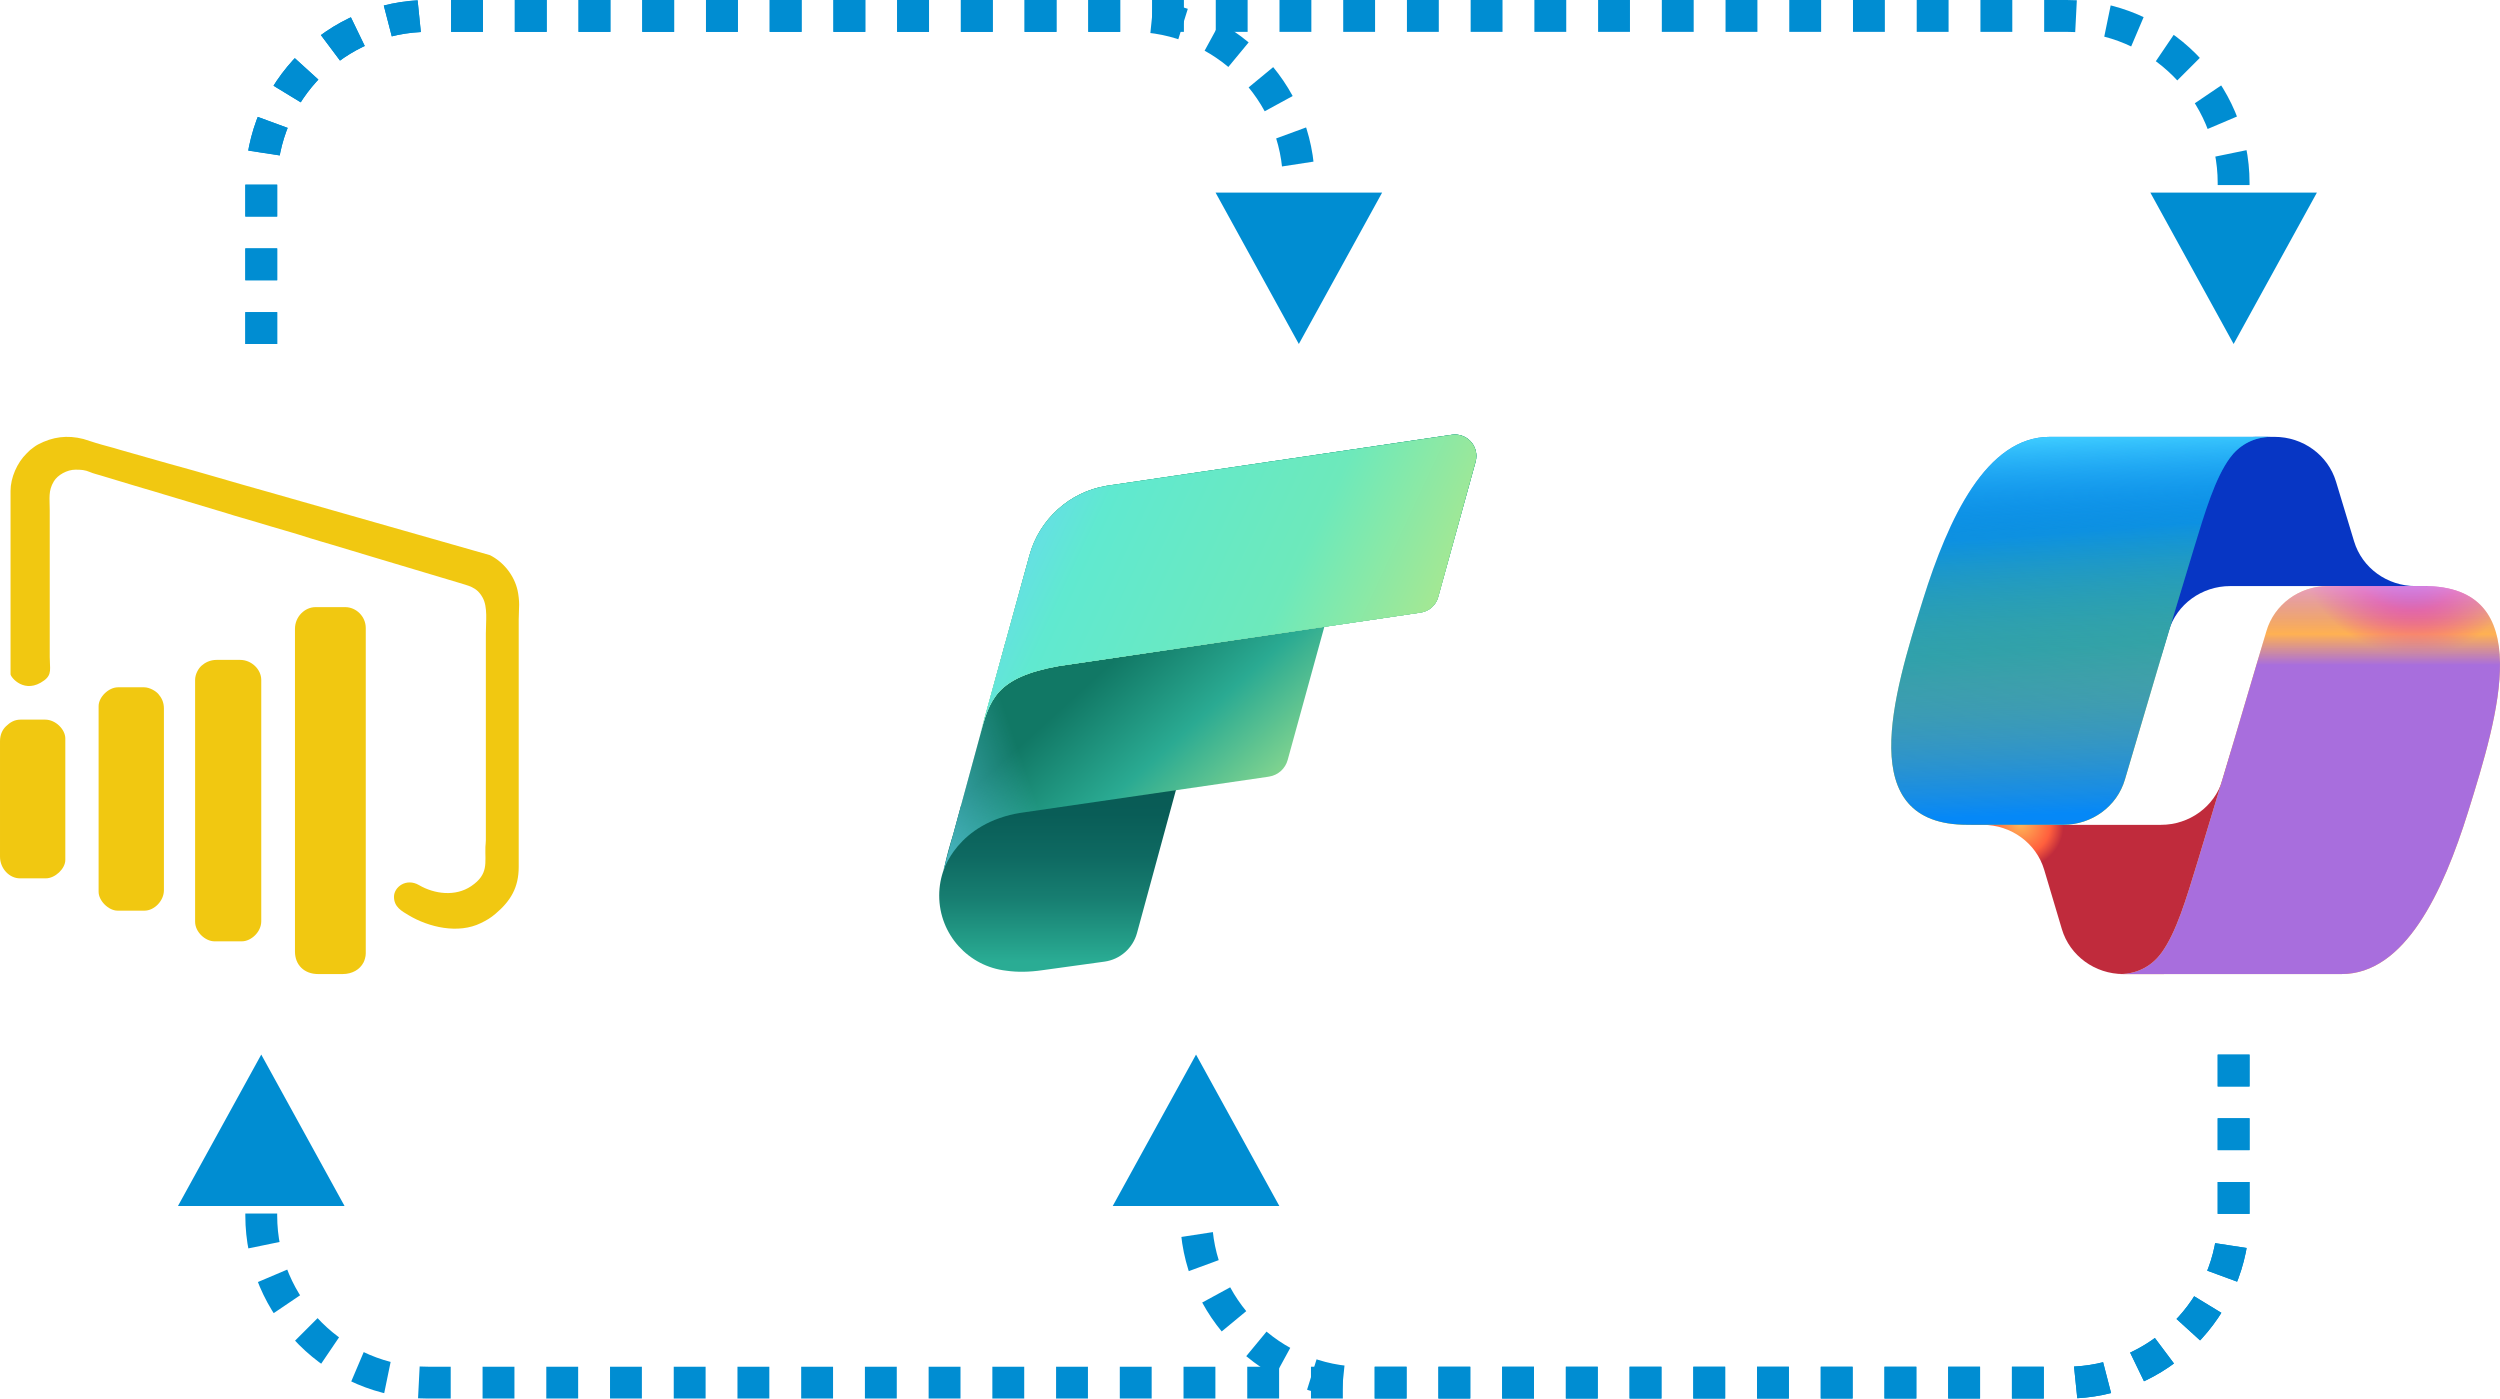 <?xml version="1.0" encoding="UTF-8"?>
<!-- Creator: CorelDRAW 2020 (64-Bit) -->
<svg xmlns="http://www.w3.org/2000/svg" xmlns:xlink="http://www.w3.org/1999/xlink" xmlns:xodm="http://www.corel.com/coreldraw/odm/2003" xml:space="preserve" width="221.443mm" height="123.881mm" version="1.1" style="shape-rendering:geometricPrecision; text-rendering:geometricPrecision; image-rendering:optimizeQuality; fill-rule:evenodd; clip-rule:evenodd" viewBox="0 0 22153.42 12393.25">
 <defs>
  <style type="text/css">
   <![CDATA[
    .fil6 {fill:#F1C811}
    .fil7 {fill:#008DD2;fill-rule:nonzero}
    .fil8 {fill:url(#id0)}
    .fil3 {fill:url(#id1);fill-rule:nonzero}
    .fil14 {fill:url(#id2);fill-rule:nonzero}
    .fil15 {fill:url(#id3);fill-rule:nonzero}
    .fil12 {fill:url(#id4);fill-rule:nonzero}
    .fil11 {fill:url(#id5);fill-rule:nonzero}
    .fil2 {fill:url(#id6);fill-rule:nonzero}
    .fil9 {fill:url(#id7);fill-rule:nonzero}
    .fil5 {fill:url(#id8);fill-rule:nonzero}
    .fil13 {fill:url(#id9);fill-rule:nonzero}
    .fil10 {fill:url(#id10);fill-rule:nonzero}
    .fil16 {fill:url(#id11);fill-rule:nonzero}
    .fil4 {fill:url(#id12);fill-rule:nonzero}
    .fil0 {fill:url(#id13);fill-rule:nonzero}
    .fil1 {fill:url(#id14);fill-rule:nonzero}
   ]]>
  </style>
  <linearGradient id="id0" gradientUnits="userSpaceOnUse" x1="9382.38" y1="8607" x2="9382.38" y2="6863.27">
   <stop offset="0" style="stop-opacity:1; stop-color:#2AAC94"></stop>
   <stop offset="0.051" style="stop-opacity:1; stop-color:#2AAC94"></stop>
   <stop offset="0.161" style="stop-opacity:1; stop-color:#239C87"></stop>
   <stop offset="0.369" style="stop-opacity:1; stop-color:#177E71"></stop>
   <stop offset="0.588" style="stop-opacity:1; stop-color:#0E6961"></stop>
   <stop offset="0.8" style="stop-opacity:1; stop-color:#095D57"></stop>
   <stop offset="1" style="stop-opacity:1; stop-color:#085954"></stop>
  </linearGradient>
  <linearGradient id="id1" gradientUnits="userSpaceOnUse" x1="18401.4" y1="3871.19" x2="18512.98" y2="7203.37">
   <stop offset="0" style="stop-opacity:1; stop-color:#3DCBFF"></stop>
   <stop offset="0.251" style="stop-opacity:0; stop-color:#0588F7"></stop>
   <stop offset="1" style="stop-opacity:1; stop-color:#0588F7"></stop>
  </linearGradient>
  <linearGradient id="id2" gradientUnits="userSpaceOnUse" x1="10869.97" y1="3850.87" x2="10869.97" y2="6509.93">
   <stop offset="0" style="stop-opacity:1; stop-color:#1F937E"></stop>
   <stop offset="1" style="stop-opacity:1; stop-color:#9EE09F"></stop>
  </linearGradient>
  <linearGradient id="id3" gradientUnits="userSpaceOnUse" x1="10869.97" y1="3850.87" x2="10869.97" y2="6509.93">
   <stop offset="0" style="stop-opacity:1; stop-color:#1F937E"></stop>
   <stop offset="1" style="stop-opacity:1; stop-color:#C0ECC7"></stop>
  </linearGradient>
  <linearGradient id="id4" gradientUnits="userSpaceOnUse" x1="10293.54" y1="4018.22" x2="11204.67" y2="5970.68">
   <stop offset="0" style="stop-opacity:0.6; stop-color:#F4E084"></stop>
   <stop offset="0.529" style="stop-opacity:0; stop-color:#F4E084"></stop>
   <stop offset="1" style="stop-opacity:1; stop-color:#F4E084"></stop>
  </linearGradient>
  <linearGradient id="id5" gradientUnits="userSpaceOnUse" x1="8675.79" y1="5171.1" x2="12896.8" y2="5171.1">
   <stop offset="0" style="stop-opacity:1; stop-color:#25FFD4"></stop>
   <stop offset="0.039" style="stop-opacity:1; stop-color:#25FFD4"></stop>
   <stop offset="0.871" style="stop-opacity:1; stop-color:#55DDB9"></stop>
   <stop offset="1" style="stop-opacity:1; stop-color:#55DDB9"></stop>
  </linearGradient>
  <linearGradient id="id6" gradientUnits="userSpaceOnUse" x1="18178.23" y1="4228.2" x2="18401.4" y2="7322.39">
   <stop offset="0" style="stop-opacity:1; stop-color:#0D91E1"></stop>
   <stop offset="0.161" style="stop-opacity:1; stop-color:#0D91E1"></stop>
   <stop offset="0.49" style="stop-opacity:1; stop-color:#52B471"></stop>
   <stop offset="0.651" style="stop-opacity:1; stop-color:#98BD42"></stop>
   <stop offset="0.941" style="stop-opacity:1; stop-color:#FFC800"></stop>
   <stop offset="1" style="stop-opacity:1; stop-color:#FFC800"></stop>
  </linearGradient>
  <linearGradient id="id7" gradientUnits="userSpaceOnUse" x1="11557.98" y1="7346.7" x2="9903.05" y2="5524.41">
   <stop offset="0" style="stop-opacity:1; stop-color:#ABE88E"></stop>
   <stop offset="0.039" style="stop-opacity:1; stop-color:#ABE88E"></stop>
   <stop offset="0.549" style="stop-opacity:1; stop-color:#2AAA92"></stop>
   <stop offset="0.91" style="stop-opacity:1; stop-color:#117865"></stop>
   <stop offset="1" style="stop-opacity:1; stop-color:#117865"></stop>
  </linearGradient>
  <linearGradient id="id8" gradientUnits="userSpaceOnUse" x1="21404.11" y1="4942.24" x2="21404.11" y2="5894.33">
   <stop offset="0" style="stop-opacity:1; stop-color:#F8ADFA"></stop>
   <stop offset="0.059" style="stop-opacity:1; stop-color:#F8ADFA"></stop>
   <stop offset="0.71" style="stop-opacity:0; stop-color:#A86EDD"></stop>
   <stop offset="1" style="stop-opacity:1; stop-color:#A86EDD"></stop>
  </linearGradient>
  <linearGradient id="id9" gradientUnits="userSpaceOnUse" x1="11818.31" y1="2828.14" x2="13026.97" y2="4687.63">
   <stop offset="0" style="stop-opacity:1; stop-color:#ABF5E2"></stop>
   <stop offset="1" style="stop-opacity:1; stop-color:#4EE6BD"></stop>
  </linearGradient>
  <linearGradient id="id10" gradientUnits="userSpaceOnUse" x1="7485.71" y1="7253.72" x2="9047.68" y2="6714.47">
   <stop offset="0" style="stop-opacity:1; stop-color:#6AD6F9"></stop>
   <stop offset="1" style="stop-opacity:0; stop-color:#6AD6F9"></stop>
  </linearGradient>
  <linearGradient id="id11" gradientUnits="userSpaceOnUse" x1="8675.79" y1="4576.06" x2="12487.73" y2="6361.17">
   <stop offset="0" style="stop-opacity:1; stop-color:#6AD6F9"></stop>
   <stop offset="0.231" style="stop-opacity:1; stop-color:#60E9D0"></stop>
   <stop offset="0.651" style="stop-opacity:1; stop-color:#6DE9BB"></stop>
   <stop offset="0.988" style="stop-opacity:1; stop-color:#ABE88E"></stop>
   <stop offset="1" style="stop-opacity:1; stop-color:#ABE88E"></stop>
  </linearGradient>
  <radialGradient id="id12" gradientUnits="userSpaceOnUse" gradientTransform="matrix(-0.798 2.508 -2.734 -1.051 51669 -43426)" cx="21310.56" cy="4883.86" r="382.36" fx="21310.56" fy="4883.86">
   <stop offset="0" style="stop-opacity:1; stop-color:#8C48FF"></stop>
   <stop offset="0.071" style="stop-opacity:1; stop-color:#8C48FF"></stop>
   <stop offset="0.502" style="stop-opacity:1; stop-color:#F2598A"></stop>
   <stop offset="0.89" style="stop-opacity:1; stop-color:#FFB152"></stop>
   <stop offset="1" style="stop-opacity:1; stop-color:#FFB152"></stop>
  </radialGradient>
  <radialGradient id="id13" gradientUnits="userSpaceOnUse" gradientTransform="matrix(-1.491 -1.821 1.713 -1.402 42741 52532)" cx="21163.11" cy="5823.8" r="194.53" fx="21163.11" fy="5823.8">
   <stop offset="0" style="stop-opacity:1; stop-color:#00AEFF"></stop>
   <stop offset="0.09" style="stop-opacity:1; stop-color:#00AEFF"></stop>
   <stop offset="0.769" style="stop-opacity:1; stop-color:#2253CE"></stop>
   <stop offset="1" style="stop-opacity:1; stop-color:#0736C4"></stop>
  </radialGradient>
  <radialGradient id="id14" gradientUnits="userSpaceOnUse" gradientTransform="matrix(1.162 1.478 -1.434 1.127 7579 -27382)" cx="17897.37" cy="7302.1" r="225.07" fx="17897.37" fy="7302.1">
   <stop offset="0" style="stop-opacity:1; stop-color:#FFB657"></stop>
   <stop offset="0.639" style="stop-opacity:1; stop-color:#FF5F3D"></stop>
   <stop offset="0.922" style="stop-opacity:1; stop-color:#C02B3C"></stop>
   <stop offset="1" style="stop-opacity:1; stop-color:#C02B3C"></stop>
  </radialGradient>
 </defs>
 <g id="Layer_x0020_1">
  <g id="Copilot-Logo.svg">
   <path class="fil0" d="M20699.96 4266.87c-70.99,-234.61 -292.72,-395.72 -544.62,-395.72l-165.71 0c-273.95,0 -508.84,189.95 -558.28,451.55l-283.78 1501.06 70.44 -233.9c70.71,-234.93 292.62,-396.4 544.8,-396.4l962.91 0 403.84 152.7 389.24 -152.7 -113.62 0c-251.85,0 -473.63,-161.12 -544.62,-395.68l-160.61 -530.9z"></path>
   <path class="fil1" d="M18271.01 8233.54c70.15,235.7 292.48,397.97 545.26,397.97l351.94 0c307.79,0 559.49,-238.16 567.41,-536.82l38.33 -1447.4 -80.17 265.74c-70.85,234.84 -292.71,396.17 -544.75,396.17l-970.92 0 -346.15 -182.3 -374.74 182.3 111.73 0c252.77,0 475.1,162.25 545.31,397.93l156.76 526.4z"></path>
   <path class="fil2" d="M20130.7 3871.15l-1966.45 0c-561.85,0 -898.96,720.8 -1123.7,1441.59 -266.26,853.94 -614.67,1996.02 393.27,1996.02l849.15 0c253.69,0 476.49,-162.87 546.23,-399.69 147.59,-501.35 406.35,-1375.88 609.53,-2041.66 103.29,-338.34 189.3,-628.91 321.36,-809.87 74,-101.42 197.35,-186.39 370.61,-186.39z"></path>
   <path class="fil3" d="M20130.7 3871.15l-1966.45 0c-561.85,0 -898.96,720.8 -1123.7,1441.59 -266.26,853.94 -614.67,1996.02 393.27,1996.02l849.15 0c253.69,0 476.49,-162.87 546.23,-399.69 147.59,-501.35 406.35,-1375.88 609.53,-2041.66 103.29,-338.34 189.3,-628.91 321.36,-809.87 74,-101.42 197.35,-186.39 370.61,-186.39z"></path>
   <path class="fil4" d="M18781.93 8631.51l1966.45 0c561.85,0 898.96,-720.93 1123.7,-1441.82 266.26,-854.07 614.67,-1996.38 -393.32,-1996.38l-849.05 0c-253.75,0 -476.55,162.88 -546.24,399.7 -147.63,501.43 -406.39,1376.19 -609.58,2042.06 -103.28,338.39 -189.29,629 -321.31,810 -74.04,101.47 -197.39,186.44 -370.65,186.44z"></path>
   <path class="fil5" d="M18781.93 8631.51l1966.45 0c561.85,0 898.96,-720.93 1123.7,-1441.82 266.26,-854.07 614.67,-1996.38 -393.32,-1996.38l-849.05 0c-253.75,0 -476.55,162.88 -546.24,399.7 -147.63,501.43 -406.39,1376.19 -609.58,2042.06 -103.28,338.39 -189.29,629 -321.31,810 -74.04,101.47 -197.39,186.44 -370.65,186.44z"></path>
  </g>
  <g id="_1889562943536">
   <path class="fil6" d="M93.34 4350.45l0 1623.98c0,25.99 125.32,183.85 298.75,54.4 70.91,-52.92 48.51,-104.61 48.51,-206.66l0 -1301.36c0,-106.95 -14.34,-170.38 36.12,-254.93 34.59,-57.96 118.81,-103.94 191.65,-103.94 49.51,0 84.11,1.62 130.61,21.81 28.35,12.31 61.22,19.55 92.98,29.36l276.28 83.4c30.89,9.18 63.94,18.74 94.26,28.12 62.36,19.28 124.16,35.01 185.77,55.27l556.36 166.75c81.64,26.84 192.41,56.21 280.1,83.32 144.71,44.75 329.1,95 464.85,139.58 63.4,20.82 125.13,36.55 188.59,56.17 122.15,37.78 248.42,73.75 370.54,111.52l744.91 222.95c96.81,31.51 168.93,37.39 222.99,135.14 46.87,84.75 28.62,211.32 28.62,320.21l0.01 1830.61c0.1,25.14 -3.24,37.63 -3.87,57.87 -4.4,142.91 30.91,242.62 -126.26,348.66 -140.15,94.57 -325.98,69.86 -461.99,-9.33 -112.87,-65.72 -221.89,16.63 -221.89,103.03 0,90.44 67.23,126.55 132.26,165.22 176.16,104.73 436.11,167.22 638.21,68.01 51.72,-25.39 84.22,-44.26 128.58,-81.79 136.52,-115.5 206.2,-235.01 206.2,-416.06l0 -2193.1c-0.01,-46.26 3.61,-82.3 3.82,-130.58 0.15,-36.05 -5.17,-86.89 -13.51,-124.63 -29.61,-134.16 -123.78,-252.4 -244.39,-313.74l-1965.51 -560.46c-289.76,-80.06 -587.8,-171.2 -875.04,-248.86 -34.92,-9.43 -69.82,-20.05 -106.98,-30.25l-329.31 -93.56c-73.62,-23.29 -145.77,-39.28 -219.37,-62.53l-106.84 -34.02c-144.4,-36.7 -272.33,-19.72 -402.04,48.39 -13.71,7.2 -23.95,14.3 -35.96,23.09 -40,29.26 -30.49,22.69 -65.19,56.34 -84.27,81.75 -142.83,215.3 -142.83,332.59z"></path>
   <path class="fil6" d="M2613.76 5572.05l0 2860.09c0,119.02 82.77,199.37 205.36,199.37l216.57 0c85.45,0 153.13,-39.79 185.54,-102.63 9.41,-18.27 19.83,-52.6 19.83,-78.61l0 -2885.47c0,-101.31 -84.15,-184.87 -182.96,-184.87l-261.38 0c-96.4,0 -182.97,85.02 -182.97,192.12z"></path>
   <path class="fil6" d="M1728.82 6025.17l0 2142.36c0,92.29 91.25,174 171.76,174l242.71 0c81.15,0 171.76,-82.41 171.76,-177.62l0 -2138.73c0,-94.98 -88.17,-177.62 -186.7,-177.62l-209.11 0c-57.93,0 -102.84,24.15 -133.57,51.58 -27.84,24.85 -56.86,75.31 -56.86,126.04z"></path>
   <path class="fil6" d="M873.74 6257.18l0 1645.73c0,78.02 87.25,166.74 168.03,166.74l238.97 0c85.7,0 171.76,-86.5 171.76,-181.24l0 -1609.48c0,-58.01 -21.67,-97.11 -49.62,-129.45 -22.71,-26.29 -77.76,-59.04 -125.87,-59.04l-231.51 0c-82.68,0 -171.76,86.48 -171.76,166.75z"></path>
   <path class="fil6" d="M-0 6568.92l0 1022.24c0,106.58 84.48,192.12 175.49,192.12l231.51 0c80.37,0 171.76,-84.7 171.76,-163.12l0 -1076.62c0,-77.79 -83.88,-166.75 -179.23,-166.75l-216.57 0c-56.48,0 -94.43,24.97 -129.78,58.87 -31.51,30.22 -53.17,73.89 -53.17,133.25z"></path>
  </g>
  <g id="_1889562942144">
   <g>
    <path class="fil7" d="M19934.09 9627.31l-282.34 0 0 -282.34 282.34 0 0 282.34zm0 564.67l-282.34 0 0 -282.34 282.34 0 0 282.34zm0 564.67l-282.34 0 0 -282.34 282.34 0 0 282.34zm-110.32 600.63l-264.99 -97.46 11.45 -28.94 21.12 -62.07 18.1 -63.34 15 -64.54 4.48 -24.91 279.06 42.9 -7 38.92 -18.2 78.36 -21.96 76.86 -25.6 75.27 -11.45 28.94zm-328.17 520.45l-208.89 -189.96 16.11 -16.89 42.22 -48.69 39.88 -50.68 37.46 -52.57 20.86 -32.45 241.12 146.88 -28.18 43.86 -45.28 63.54 -48.18 61.25 -51 58.83 -16.11 16.89zm-496.95 362.13l-122.91 -254.19 15.9 -7.21 57.69 -29.65 56.08 -32.34 54.36 -34.93 35.41 -25.23 169.25 225.97 -46.38 33.05 -65.77 42.26 -67.87 39.15 -69.88 35.91 -15.9 7.21zm-591.27 150.39l-28.71 -280.88 70.68 -5.41 66.75 -8.55 65.69 -11.8 54.6 -12.7 70.73 273.33 -68.43 15.9 -79.69 14.33 -80.93 10.37 -70.68 5.41zm-578.99 2.99l0 -282.34 282.34 0 0 282.34 -282.34 0zm-564.67 0l0 -282.34 282.34 0 0 282.34 -282.34 0zm-564.67 0l0 -282.34 282.34 0 0 282.34 -282.34 0zm-564.67 0l0 -282.34 282.34 0 0 282.34 -282.34 0zm-564.67 0l0 -282.34 282.34 0 0 282.34 -282.34 0zm-564.67 0l0 -282.34 282.34 0 0 282.34 -282.34 0zm-564.67 0l0 -282.34 282.34 0 0 282.34 -282.34 0zm-564.67 0l0 -282.34 282.34 0 0 282.34 -282.34 0zm-564.67 0l0 -282.34 282.34 0 0 282.34 -282.34 0zm-564.67 0l0 -282.34 282.34 0 0 282.34 -282.34 0zm-564.67 0l0 -282.34 282.34 0 0 282.34 -282.34 0zm-564.67 0l0 -282.34 282.34 0 0 282.34 -282.34 0zm-564.67 0l0 -282.34 282.34 0 0 282.34 -282.34 0zm-564.67 0l0 -282.34 282.34 0 0 282.34 -282.34 0zm-564.67 0l0 -282.34 282.34 0 0 282.34 -282.34 0zm-564.67 0l0 -282.34 282.34 0 0 282.34 -282.34 0zm-564.67 0l0 -282.34 282.34 0 0 282.34 -282.34 0zm-564.67 0l0 -282.34 282.34 0 0 282.34 -282.34 0zm-564.67 0l0 -282.34 282.34 0 0 282.34 -282.34 0zm-564.67 0l0 -282.34 282.34 0 0 282.34 -282.34 0zm-564.67 0l0 -282.34 282.34 0 0 282.34 -282.34 0zm-564.67 0l0 -282.34 282.34 0 0 282.34 -282.34 0zm-564.67 0l0 -282.34 282.34 0 0 282.34 -282.34 0zm-564.67 0l0 -282.34 282.34 0 0 282.34 -282.34 0zm-564.67 0l0 -282.34 282.34 0 0 282.34 -282.34 0zm-481.2 -282.34l198.86 0 0 282.34 -198.86 0 0 0 0 -282.34zm-90.61 279.65l14.35 -281.98 7.57 0.58 68.69 1.75 0 282.34 -83.03 -2.11 -7.57 -0.58zm-591.89 -149.23l110.37 -259.87 52.67 23.91 60.69 24.03 62.07 21.12 63.34 18.1 -0.25 -0.05 -56.9 276.53 -13.58 -3.15 -76.86 -21.96 -75.27 -25.6 -73.59 -29.15 -52.67 -23.91zm-497.85 -361.17l199.64 -199.64 35.29 37.01 46.63 44.47 48.69 42.22 50.68 39.88 8.93 6.36 -158.29 233.8 -19.9 -14.19 -61.25 -48.18 -58.83 -51 -56.31 -53.71 -35.29 -37.01zm-329.15 -519.53l259.87 -110.37 16.37 41.32 26.9 59.23 29.65 57.69 32.34 56.08 8.6 13.39 -233.8 158.29 -15.93 -24.79 -39.15 -67.87 -35.91 -69.88 -32.58 -71.78 -16.37 -41.32zm-111.65 -588.51l282.34 0 0 0 1.75 68.69 5.19 67.72 8.55 66.75 5.48 30.47 -276.53 56.9 -8 -44.48 -10.37 -80.93 -6.29 -82.08 -2.11 -83.03 0 0zm0 -18.81l282.34 0 0 18.81 -282.34 0 0 -18.81zm-596.86 -66.66l738.03 -1341.66 738.03 1341.66 -1476.05 0z"></path>
   </g>
   <g>
    <path class="fil7" d="M19934.09 9627.31l-282.34 0 0 -282.34 282.34 0 0 282.34zm0 564.67l-282.34 0 0 -282.34 282.34 0 0 282.34zm0 564.67l-282.34 0 0 -282.34 282.34 0 0 282.34zm-110.32 600.63l-264.99 -97.46 11.45 -28.94 21.12 -62.07 18.1 -63.34 15 -64.54 4.48 -24.91 279.06 42.9 -7 38.92 -18.2 78.36 -21.96 76.86 -25.6 75.27 -11.45 28.94zm-328.17 520.45l-208.89 -189.96 16.11 -16.89 42.22 -48.69 39.88 -50.68 37.46 -52.57 20.86 -32.45 241.12 146.88 -28.18 43.86 -45.28 63.54 -48.18 61.25 -51 58.83 -16.11 16.89zm-496.95 362.13l-122.91 -254.19 15.9 -7.21 57.69 -29.65 56.08 -32.34 54.36 -34.93 35.41 -25.23 169.25 225.97 -46.38 33.05 -65.77 42.26 -67.87 39.15 -69.88 35.91 -15.9 7.21zm-591.27 150.39l-28.71 -280.88 70.68 -5.41 66.75 -8.55 65.69 -11.8 54.6 -12.7 70.73 273.33 -68.43 15.9 -79.69 14.33 -80.93 10.37 -70.68 5.41zm-578.99 2.99l0 -282.34 282.34 0 0 282.34 -282.34 0zm-564.67 0l0 -282.34 282.34 0 0 282.34 -282.34 0zm-564.67 0l0 -282.34 282.34 0 0 282.34 -282.34 0zm-564.67 0l0 -282.34 282.34 0 0 282.34 -282.34 0zm-564.67 0l0 -282.34 282.34 0 0 282.34 -282.34 0zm-564.67 0l0 -282.34 282.34 0 0 282.34 -282.34 0zm-564.67 0l0 -282.34 282.34 0 0 282.34 -282.34 0zm-564.67 0l0 -282.34 282.34 0 0 282.34 -282.34 0zm-564.67 0l0 -282.34 282.34 0 0 282.34 -282.34 0zm-564.67 0l0 -282.34 282.34 0 0 282.34 -282.34 0zm-564.67 0l0 -282.34 282.34 0 0 282.34 -282.34 0zm-599.23 -78.38l84.23 -269.47 15.07 5.12 63.34 18.09 64.56 15 65.68 11.81 38.85 4.97 -28.71 280.88 -53.03 -6.79 -79.7 -14.34 -78.34 -18.2 -76.86 -21.95 -15.07 -5.12zm-538.97 -297.43l179.81 -217.67 5.09 4.41 50.69 39.89 52.56 37.46 54.36 34.94 47.56 27.42 -135.1 247.92 -59.34 -34.22 -65.77 -42.27 -63.55 -45.28 -61.24 -48.19 -5.09 -4.41zm-390.27 -475.13l247.92 -135.1 0.64 1.26 32.34 56.08 34.93 54.36 37.46 52.57 37.1 47.14 -217.67 179.81 -45.4 -57.7 -45.28 -63.54 -42.26 -65.77 -39.15 -67.87 -0.64 -1.26zm-184.41 -581.27l279.06 -42.92 7.31 57.12 11.8 65.68 15 64.54 18.1 63.35 -0.75 -2.2 -264.97 97.46 -3.75 -11 -21.96 -76.87 -18.2 -78.34 -14.33 -79.68 -7.31 -57.12zm270.87 -390.72l0 87.31 -282.34 0 0 -87.31 282.34 0zm-879.19 116.33l738.03 -1341.66 738.03 1341.66 -1476.05 0z"></path>
   </g>
  </g>
  <g>
   <g>
    <path class="fil7" d="M2173.9 2765.93l282.34 0 0 282.34 -282.34 0 0 -282.34zm0 -564.67l282.34 0 0 282.34 -282.34 0 0 -282.34zm0 -564.67l282.34 0 0 282.34 -282.34 0 0 -282.34zm110.32 -600.63l264.99 97.46 -11.45 28.94 -21.12 62.07 -18.1 63.34 -15 64.54 -4.48 24.91 -279.06 -42.9 7 -38.92 18.2 -78.36 21.96 -76.86 25.6 -75.27 11.45 -28.94zm328.17 -520.45l208.89 189.96 -16.11 16.89 -42.22 48.69 -39.88 50.68 -37.46 52.57 -20.86 32.45 -241.12 -146.88 28.18 -43.86 45.28 -63.54 48.18 -61.25 51 -58.83 16.11 -16.89zm496.95 -362.13l122.91 254.19 -15.9 7.21 -57.69 29.65 -56.08 32.34 -54.36 34.93 -35.41 25.23 -169.25 -225.97 46.38 -33.05 65.77 -42.26 67.87 -39.15 69.88 -35.91 15.9 -7.21zm591.27 -150.39l28.71 280.88 -70.68 5.41 -66.75 8.55 -65.69 11.8 -54.6 12.7 -70.73 -273.33 68.43 -15.9 79.69 -14.33 80.93 -10.37 70.68 -5.41zm578.99 -2.99l0 282.34 -282.34 0 0 -282.34 282.34 0zm564.67 0l0 282.34 -282.34 0 0 -282.34 282.34 0zm564.67 0l0 282.34 -282.34 0 0 -282.34 282.34 0zm564.67 0l0 282.34 -282.34 0 0 -282.34 282.34 0zm564.67 0l0 282.34 -282.34 0 0 -282.34 282.34 0zm564.67 0l0 282.34 -282.34 0 0 -282.34 282.34 0zm564.67 0l0 282.34 -282.34 0 0 -282.34 282.34 0zm564.67 0l0 282.34 -282.34 0 0 -282.34 282.34 0zm564.67 0l0 282.34 -282.34 0 0 -282.34 282.34 0zm564.67 0l0 282.34 -282.34 0 0 -282.34 282.34 0zm564.67 0l0 282.34 -282.34 0 0 -282.34 282.34 0zm564.67 0l0 282.34 -282.34 0 0 -282.34 282.34 0zm564.67 0l0 282.34 -282.34 0 0 -282.34 282.34 0zm564.67 0l0 282.34 -282.34 0 0 -282.34 282.34 0zm564.67 0l0 282.34 -282.34 0 0 -282.34 282.34 0zm564.67 0l0 282.34 -282.34 0 0 -282.34 282.34 0zm564.67 0l0 282.34 -282.34 0 0 -282.34 282.34 0zm564.67 0l0 282.34 -282.34 0 0 -282.34 282.34 0zm564.67 0l0 282.34 -282.34 0 0 -282.34 282.34 0zm564.67 0l0 282.34 -282.34 0 0 -282.34 282.34 0zm564.67 0l0 282.34 -282.34 0 0 -282.34 282.34 0zm564.67 0l0 282.34 -282.34 0 0 -282.34 282.34 0zm564.67 0l0 282.34 -282.34 0 0 -282.34 282.34 0zm564.67 0l0 282.34 -282.34 0 0 -282.34 282.34 0zm564.67 0l0 282.34 -282.34 0 0 -282.34 282.34 0zm481.2 282.34l-198.86 0 0 -282.34 198.86 0 0 0 0 282.34zm90.61 -279.65l-14.35 281.98 -7.57 -0.58 -68.69 -1.75 0 -282.34 83.03 2.11 7.57 0.58zm591.89 149.23l-110.37 259.87 -52.67 -23.91 -60.69 -24.03 -62.07 -21.12 -63.34 -18.1 0.25 0.05 56.9 -276.53 13.58 3.15 76.86 21.96 75.27 25.6 73.59 29.15 52.67 23.91zm497.85 361.17l-199.64 199.64 -35.29 -37.01 -46.63 -44.47 -48.69 -42.22 -50.68 -39.88 -8.93 -6.36 158.29 -233.8 19.9 14.19 61.25 48.18 58.83 51 56.31 53.71 35.29 37.01zm329.15 519.53l-259.87 110.37 -16.37 -41.32 -26.9 -59.23 -29.65 -57.69 -32.34 -56.08 -8.6 -13.39 233.8 -158.29 15.93 24.79 39.15 67.87 35.91 69.88 32.58 71.78 16.37 41.32zm111.65 588.51l-282.34 0 0 0 -1.75 -68.69 -5.19 -67.72 -8.55 -66.75 -5.48 -30.47 276.53 -56.9 8 44.48 10.37 80.93 6.29 82.08 2.11 83.03 0 0zm0 18.81l-282.34 0 0 -18.81 282.34 0 0 18.81zm596.86 66.66l-738.03 1341.66 -738.03 -1341.66 1476.05 0z"></path>
   </g>
   <g>
    <path class="fil7" d="M2173.9 2765.93l282.34 0 0 282.34 -282.34 0 0 -282.34zm0 -564.67l282.34 0 0 282.34 -282.34 0 0 -282.34zm0 -564.67l282.34 0 0 282.34 -282.34 0 0 -282.34zm110.32 -600.63l264.99 97.46 -11.45 28.94 -21.12 62.07 -18.1 63.34 -15 64.54 -4.48 24.91 -279.06 -42.9 7 -38.92 18.2 -78.36 21.96 -76.86 25.6 -75.27 11.45 -28.94zm328.17 -520.45l208.89 189.96 -16.11 16.89 -42.22 48.69 -39.88 50.68 -37.46 52.57 -20.86 32.45 -241.12 -146.88 28.18 -43.86 45.28 -63.54 48.18 -61.25 51 -58.83 16.11 -16.89zm496.95 -362.13l122.91 254.19 -15.9 7.21 -57.69 29.65 -56.08 32.34 -54.36 34.93 -35.41 25.23 -169.25 -225.97 46.38 -33.05 65.77 -42.26 67.87 -39.15 69.88 -35.91 15.9 -7.21zm591.27 -150.39l28.71 280.88 -70.68 5.41 -66.75 8.55 -65.69 11.8 -54.6 12.7 -70.73 -273.33 68.43 -15.9 79.69 -14.33 80.93 -10.37 70.68 -5.41zm578.99 -2.99l0 282.34 -282.34 0 0 -282.34 282.34 0zm564.67 0l0 282.34 -282.34 0 0 -282.34 282.34 0zm564.67 0l0 282.34 -282.34 0 0 -282.34 282.34 0zm564.67 0l0 282.34 -282.34 0 0 -282.34 282.34 0zm564.67 0l0 282.34 -282.34 0 0 -282.34 282.34 0zm564.67 0l0 282.34 -282.34 0 0 -282.34 282.34 0zm564.67 0l0 282.34 -282.34 0 0 -282.34 282.34 0zm564.67 0l0 282.34 -282.34 0 0 -282.34 282.34 0zm564.67 0l0 282.34 -282.34 0 0 -282.34 282.34 0zm564.67 0l0 282.34 -282.34 0 0 -282.34 282.34 0zm564.67 0l0 282.34 -282.34 0 0 -282.34 282.34 0zm599.23 78.38l-84.23 269.47 -15.07 -5.12 -63.34 -18.09 -64.56 -15 -65.68 -11.81 -38.85 -4.97 28.71 -280.88 53.03 6.79 79.7 14.34 78.34 18.2 76.86 21.95 15.07 5.12zm538.97 297.43l-179.81 217.67 -5.09 -4.41 -50.69 -39.89 -52.56 -37.46 -54.36 -34.94 -47.56 -27.42 135.1 -247.92 59.34 34.22 65.77 42.27 63.55 45.28 61.24 48.19 5.09 4.41zm390.27 475.13l-247.92 135.1 -0.64 -1.26 -32.34 -56.08 -34.93 -54.36 -37.46 -52.57 -37.1 -47.14 217.67 -179.81 45.4 57.7 45.28 63.54 42.26 65.77 39.15 67.87 0.64 1.26zm184.41 581.27l-279.06 42.92 -7.31 -57.12 -11.8 -65.68 -15 -64.54 -18.1 -63.35 0.75 2.2 264.97 -97.46 3.75 11 21.96 76.87 18.2 78.34 14.33 79.68 7.31 57.12zm-270.87 390.72l0 -87.31 282.34 0 0 87.31 -282.34 0zm879.19 -116.33l-738.03 1341.66 -738.03 -1341.66 1476.05 0z"></path>
   </g>
  </g>
  <g>
   <path class="fil8" d="M8517.65 7135.34l-69.72 255.17c-25.98,81.63 -62.39,201.53 -82.02,308.23 -27.96,73.79 -43.23,153.81 -43.23,237.42 0,344.73 260.42,628.54 595.23,665.65 94.21,13.59 200.82,12.88 320.32,-4.67l549.02 -75.75c138.04,-19.05 251.39,-118.71 288.09,-253.19l377.85 -1387.8 -1935.53 254.97z"></path>
   <path class="fil9" d="M9053.14 7201.1c-578.66,89.65 -697.47,526.31 -697.47,526.31l554.17 -2036.19 2895.71 -391.73 -394.9 1434.32c-20.53,76.86 -85.09,135.77 -165.12,147.96l-16.16 2.68 -2192.49 319.44 16.26 -2.79z"></path>
   <path class="fil10" d="M9053.14 7201.1c-578.66,89.65 -697.47,526.31 -697.47,526.31l554.17 -2036.19 2895.71 -391.73 -394.9 1434.32c-20.53,76.86 -85.09,135.77 -165.12,147.96l-16.16 2.68 -2192.49 319.44 16.26 -2.79z"></path>
   <path class="fil11" d="M9381.51 5901.93l3205.74 -473.55c76.25,-10.41 138.05,-66.24 157.48,-139.34l330.85 -1197.3c4.55,-16.27 6.93,-33.42 6.93,-51.07 0,-104.83 -84.9,-189.82 -189.82,-189.82 -8.12,0 -16.25,0.5 -24.1,1.49l-3058.85 452.03c-332.23,53.35 -600.49,298.4 -687.55,618.04l-441.12 1598.74c88.57,-323.4 143.01,-518.36 700.45,-619.23z"></path>
   <path class="fil12" d="M9381.51 5901.93l3205.74 -473.55c76.25,-10.41 138.05,-66.24 157.48,-139.34l330.85 -1197.3c4.55,-16.27 6.93,-33.42 6.93,-51.07 0,-104.83 -84.9,-189.82 -189.82,-189.82 -8.12,0 -16.25,0.5 -24.1,1.49l-3058.85 452.03c-332.23,53.35 -600.49,298.4 -687.55,618.04l-441.12 1598.74c88.57,-323.4 143.01,-518.36 700.45,-619.23z"></path>
   <path class="fil13" d="M9381.51 5901.93l3205.74 -473.55c76.25,-10.41 138.05,-66.24 157.48,-139.34l330.85 -1197.3c4.55,-16.27 6.93,-33.42 6.93,-51.07 0,-104.83 -84.9,-189.82 -189.82,-189.82 -8.12,0 -16.25,0.5 -24.1,1.49l-3058.85 452.03c-332.23,53.35 -600.49,298.4 -687.55,618.04l-441.12 1598.74c88.57,-323.4 143.01,-518.36 700.45,-619.23z"></path>
   <path class="fil14" d="M9381.51 5901.93l3205.74 -473.55c76.25,-10.41 138.05,-66.24 157.48,-139.34l330.85 -1197.3c4.55,-16.27 6.93,-33.42 6.93,-51.07 0,-104.83 -84.9,-189.82 -189.82,-189.82 -8.12,0 -16.25,0.5 -24.1,1.49l-3058.85 452.03c-332.23,53.35 -600.49,298.4 -687.55,618.04l-441.12 1598.74c88.57,-323.4 143.01,-518.36 700.45,-619.23z"></path>
   <path class="fil15" d="M9381.51 5901.93l3205.74 -473.55c76.25,-10.41 138.05,-66.24 157.48,-139.34l330.85 -1197.3c4.55,-16.27 6.93,-33.42 6.93,-51.07 0,-104.83 -84.9,-189.82 -189.82,-189.82 -8.12,0 -16.25,0.5 -24.1,1.49l-3058.85 452.03c-332.23,53.35 -600.49,298.4 -687.55,618.04l-441.12 1598.74c88.57,-323.4 143.01,-518.36 700.45,-619.23z"></path>
   <path class="fil16" d="M9381.51 5901.93l3205.74 -473.55c76.25,-10.41 138.05,-66.24 157.48,-139.34l330.85 -1197.3c4.55,-16.27 6.93,-33.42 6.93,-51.07 0,-104.83 -84.9,-189.82 -189.82,-189.82 -8.12,0 -16.25,0.5 -24.1,1.49l-3058.85 452.03c-332.23,53.35 -600.49,298.4 -687.55,618.04l-441.12 1598.74c88.57,-323.4 143.01,-518.36 700.45,-619.23z"></path>
  </g>
 </g>
</svg>
